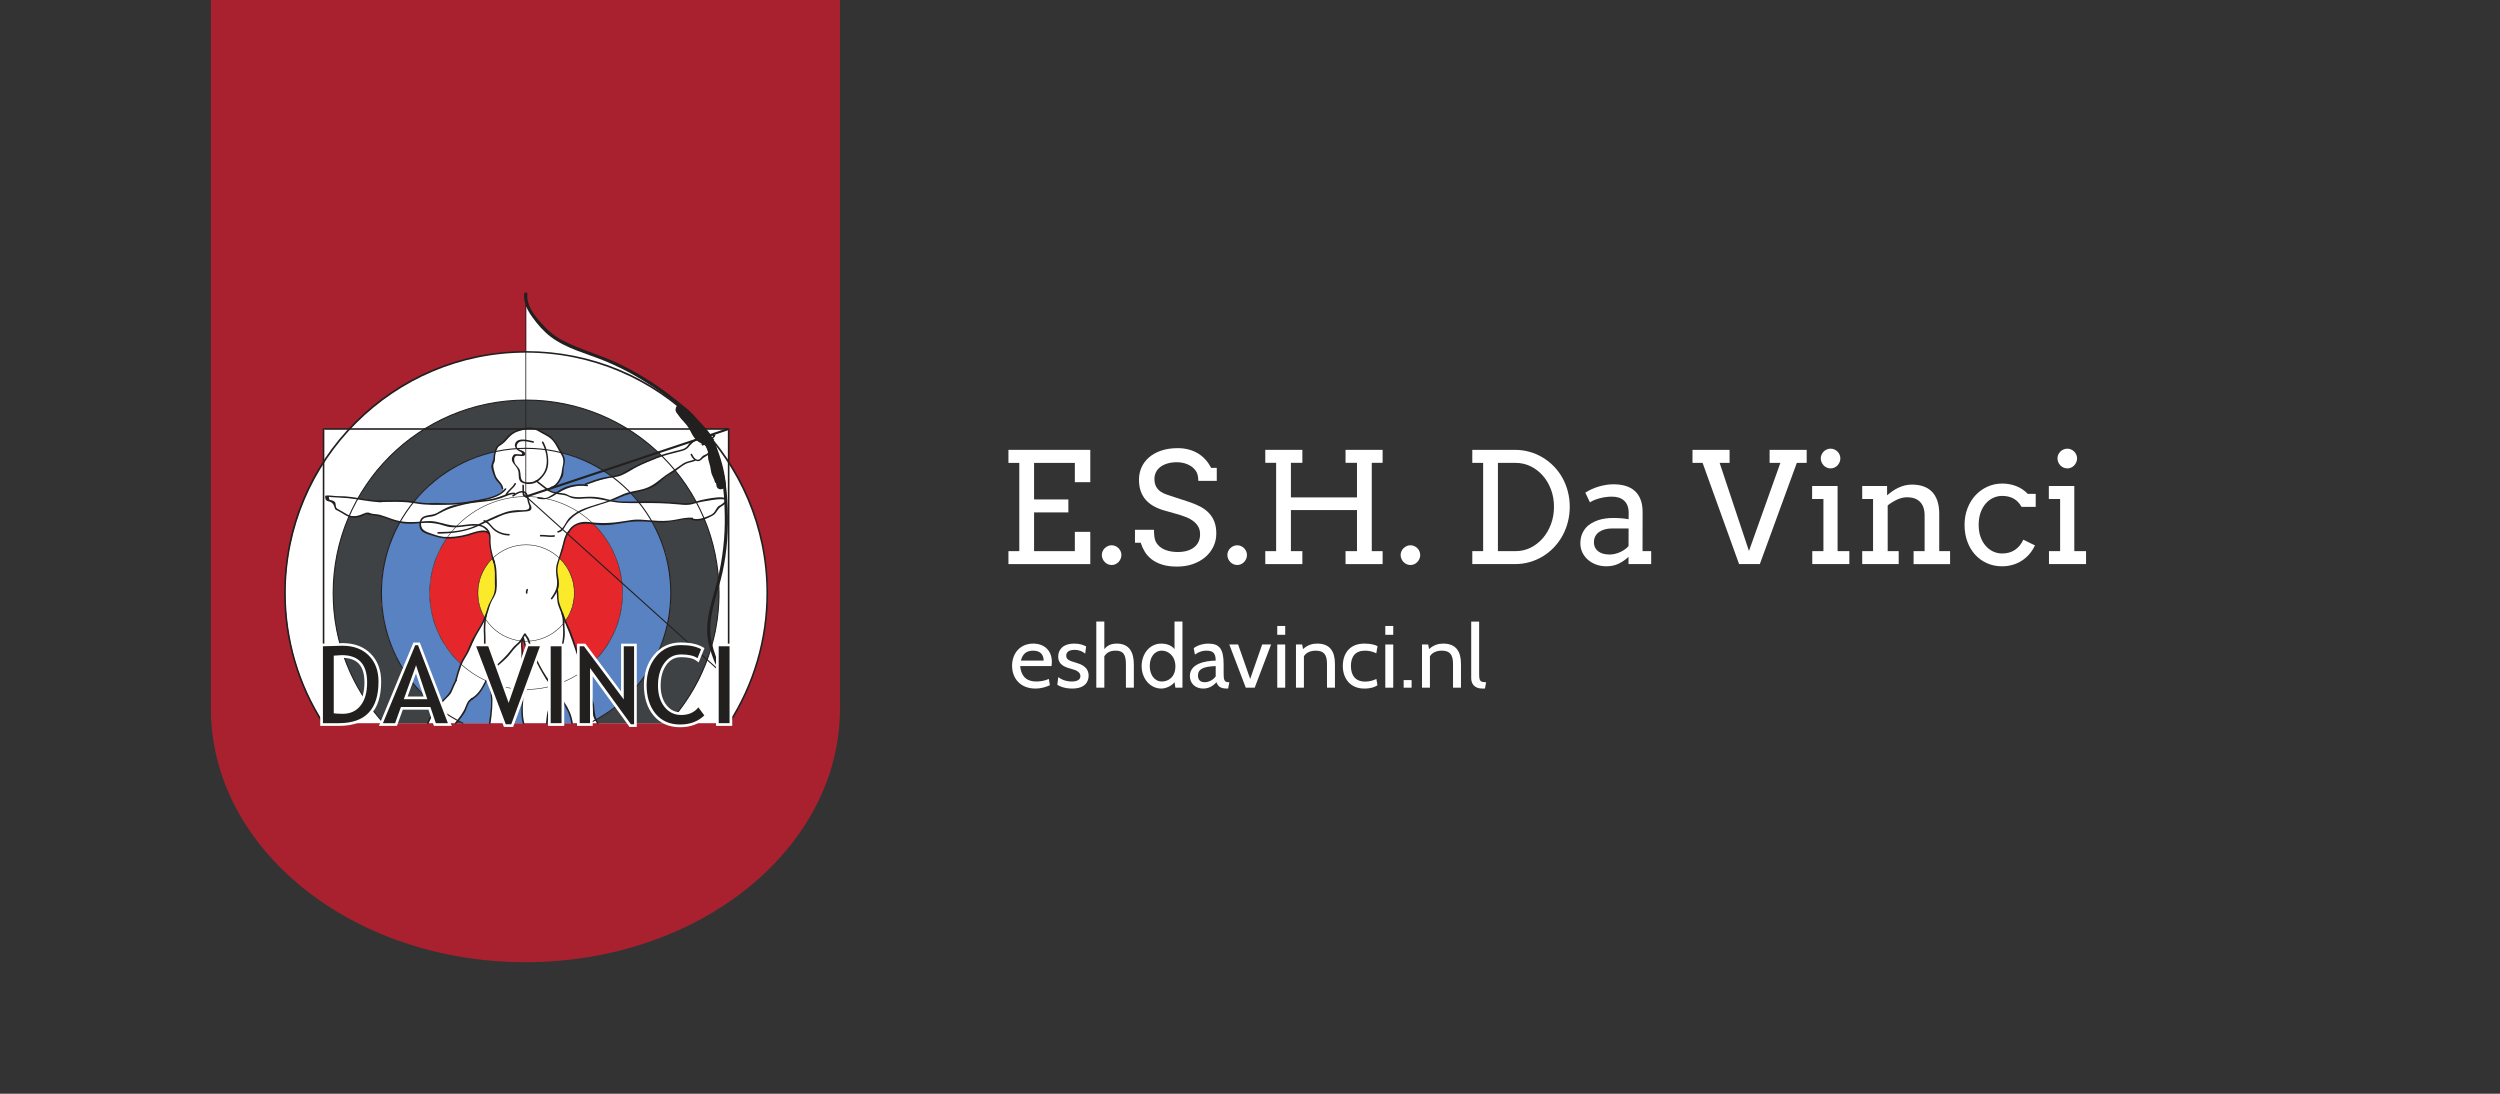 <?xml version="1.0" encoding="utf-8"?>
<!-- Generator: Adobe Illustrator 16.0.0, SVG Export Plug-In . SVG Version: 6.00 Build 0)  -->
<!DOCTYPE svg PUBLIC "-//W3C//DTD SVG 1.1//EN" "http://www.w3.org/Graphics/SVG/1.1/DTD/svg11.dtd">
<svg version="1.1" id="Layer_1" xmlns="http://www.w3.org/2000/svg" xmlns:xlink="http://www.w3.org/1999/xlink" x="0px" y="0px"
	 width="226.77px" height="99.21px" viewBox="0 0 226.77 99.21" enable-background="new 0 0 226.77 99.21" xml:space="preserve">
<rect x="0" y="0" width="226.77" height="99.21" fill="#333333" stroke="none"/>
<g opacity="0.95">
	<path fill="#AF212F" d="M76.192,0v64.266c0,12.715-12.777,23.013-28.531,23.013c-15.754,0-28.531-10.298-28.531-23.013V0H76.192z"
		/>
</g>
<g>
	<path fill="#FFFFFF" d="M91.474,40.805h7.424v2.933h-1.401v-1.75h-3.698v3.315h3.11v1.176h-3.11v3.514h3.698v-1.75h1.401v2.925
		h-7.424v-1.175h0.984v-8.005h-0.984V40.805z"/>
	<path fill="#FFFFFF" d="M99.944,50.341c0-0.119,0.024-0.231,0.072-0.338s0.113-0.201,0.195-0.28s0.177-0.144,0.284-0.191
		s0.222-0.072,0.345-0.072c0.119,0,0.231,0.024,0.338,0.072s0.201,0.112,0.28,0.191s0.144,0.173,0.191,0.28s0.072,0.22,0.072,0.338
		c0,0.123-0.024,0.239-0.072,0.349s-0.112,0.206-0.191,0.291c-0.08,0.084-0.173,0.15-0.28,0.198s-0.22,0.071-0.338,0.071
		c-0.123,0-0.238-0.023-0.345-0.071s-0.202-0.114-0.284-0.198c-0.082-0.084-0.147-0.181-0.195-0.291S99.944,50.464,99.944,50.341z"
		/>
	<path fill="#FFFFFF" d="M108.475,42.719c-0.146-0.201-0.307-0.354-0.482-0.461s-0.368-0.189-0.578-0.246s-0.419-0.085-0.629-0.085
		c-0.346,0-0.649,0.04-0.909,0.12s-0.475,0.188-0.646,0.325s-0.3,0.296-0.386,0.479s-0.13,0.374-0.13,0.574
		c0,0.301,0.054,0.543,0.161,0.728s0.243,0.333,0.407,0.444s0.345,0.199,0.543,0.263s0.389,0.127,0.571,0.191l1.381,0.451
		c0.415,0.132,0.78,0.283,1.097,0.451s0.582,0.368,0.796,0.598s0.377,0.496,0.489,0.796s0.167,0.649,0.167,1.046
		c0,0.428-0.088,0.825-0.263,1.189s-0.42,0.681-0.735,0.95s-0.689,0.479-1.125,0.632s-0.913,0.229-1.432,0.229
		c-0.533,0-0.989-0.061-1.367-0.182s-0.696-0.283-0.954-0.485s-0.464-0.434-0.619-0.694s-0.276-0.526-0.362-0.8h-0.52v-1.176h1.723
		c0,0.506,0.054,0.864,0.161,1.073s0.256,0.384,0.448,0.523s0.419,0.244,0.684,0.314s0.556,0.106,0.875,0.106
		c0.31,0,0.589-0.037,0.837-0.109s0.46-0.179,0.636-0.318s0.31-0.308,0.403-0.506s0.14-0.423,0.14-0.673
		c0-0.278-0.058-0.514-0.174-0.708s-0.266-0.359-0.448-0.496s-0.382-0.249-0.598-0.335s-0.425-0.162-0.625-0.226l-1.497-0.424
		c-0.328-0.1-0.628-0.228-0.899-0.383s-0.503-0.344-0.697-0.567s-0.343-0.484-0.448-0.783s-0.157-0.644-0.157-1.036
		c0-0.396,0.078-0.768,0.232-1.114s0.383-0.649,0.684-0.909s0.669-0.464,1.104-0.612s0.933-0.222,1.494-0.222
		c0.369,0,0.71,0.043,1.022,0.13s0.595,0.208,0.848,0.366s0.476,0.346,0.67,0.567s0.356,0.464,0.489,0.728h0.513v1.176h-1.675
		C108.694,43.221,108.621,42.92,108.475,42.719z"/>
	<path fill="#FFFFFF" d="M111.333,50.341c0-0.119,0.024-0.231,0.072-0.338s0.113-0.201,0.195-0.28s0.177-0.144,0.284-0.191
		s0.222-0.072,0.345-0.072c0.119,0,0.231,0.024,0.338,0.072s0.201,0.112,0.28,0.191s0.144,0.173,0.191,0.28s0.072,0.22,0.072,0.338
		c0,0.123-0.024,0.239-0.072,0.349s-0.112,0.206-0.191,0.291c-0.08,0.084-0.173,0.15-0.28,0.198s-0.22,0.071-0.338,0.071
		c-0.123,0-0.238-0.023-0.345-0.071s-0.202-0.114-0.284-0.198c-0.082-0.084-0.147-0.181-0.195-0.291S111.333,50.464,111.333,50.341z
		"/>
	<path fill="#FFFFFF" d="M122.051,40.805h3.363v1.176h-0.984v8.012h0.984v1.175h-3.363v-1.175h1.039v-3.726h-5.994v3.726h1.039
		v1.175h-3.363v-1.175h0.984v-8.012h-0.984v-1.176h3.363v1.176h-1.039v3.138h5.994v-3.138h-1.039V40.805z"/>
	<path fill="#FFFFFF" d="M127.049,50.341c0-0.119,0.023-0.231,0.072-0.338c0.047-0.107,0.111-0.201,0.193-0.28
		s0.178-0.144,0.285-0.191c0.105-0.048,0.221-0.072,0.344-0.072c0.119,0,0.232,0.024,0.34,0.072
		c0.105,0.048,0.199,0.112,0.279,0.191s0.145,0.173,0.191,0.28c0.049,0.107,0.072,0.22,0.072,0.338c0,0.123-0.023,0.239-0.072,0.349
		c-0.047,0.109-0.111,0.206-0.191,0.291c-0.08,0.084-0.174,0.15-0.279,0.198c-0.107,0.048-0.221,0.071-0.34,0.071
		c-0.123,0-0.238-0.023-0.344-0.071c-0.107-0.048-0.203-0.114-0.285-0.198c-0.082-0.084-0.146-0.181-0.193-0.291
		C127.072,50.581,127.049,50.464,127.049,50.341z"/>
	<path fill="#FFFFFF" d="M133.549,40.805h3.855c0.475,0,0.926,0.062,1.354,0.185c0.43,0.123,0.828,0.296,1.197,0.52
		s0.703,0.491,1.004,0.803s0.559,0.66,0.77,1.042c0.213,0.383,0.375,0.794,0.488,1.234c0.115,0.44,0.172,0.896,0.172,1.371
		c0,0.483-0.057,0.946-0.172,1.388c-0.113,0.442-0.275,0.857-0.488,1.244c-0.211,0.387-0.469,0.739-0.77,1.056
		s-0.635,0.588-1.004,0.813s-0.768,0.4-1.197,0.523c-0.428,0.124-0.879,0.184-1.354,0.184h-3.855v-1.175h0.984v-8.005h-0.984V40.805
		z M135.873,41.988v8.005h1.613c0.479,0,0.93-0.105,1.352-0.314c0.42-0.209,0.789-0.496,1.104-0.858s0.563-0.789,0.744-1.278
		c0.184-0.49,0.273-1.018,0.273-1.583c0-0.556-0.09-1.076-0.273-1.559c-0.182-0.483-0.43-0.903-0.744-1.261
		s-0.684-0.639-1.104-0.844c-0.422-0.205-0.873-0.308-1.352-0.308H135.873z"/>
	<path fill="#FFFFFF" d="M147.721,50.512c-0.27,0.25-0.566,0.456-0.893,0.615c-0.326,0.16-0.695,0.24-1.111,0.24
		c-0.346,0-0.664-0.055-0.953-0.164s-0.539-0.259-0.748-0.448c-0.211-0.189-0.373-0.409-0.49-0.66
		c-0.115-0.25-0.174-0.517-0.174-0.8c0-0.301,0.045-0.567,0.133-0.8c0.09-0.232,0.209-0.434,0.355-0.605
		c0.148-0.171,0.322-0.314,0.52-0.431c0.199-0.116,0.406-0.209,0.623-0.28s0.438-0.121,0.662-0.15
		c0.227-0.03,0.441-0.044,0.646-0.044c0.328,0,0.604,0.01,0.828,0.031c0.223,0.021,0.426,0.049,0.607,0.085l0.008-0.581
		c0-0.25-0.037-0.468-0.109-0.653c-0.074-0.185-0.176-0.337-0.309-0.458c-0.131-0.121-0.291-0.211-0.475-0.27
		c-0.186-0.059-0.391-0.089-0.619-0.089c-0.213,0-0.418,0.015-0.615,0.044c-0.195,0.03-0.379,0.068-0.551,0.116
		c-0.17,0.048-0.328,0.103-0.471,0.164c-0.145,0.062-0.266,0.126-0.365,0.195l-0.418-0.882c0.17-0.109,0.354-0.211,0.555-0.304
		c0.199-0.093,0.41-0.173,0.631-0.239c0.223-0.066,0.447-0.119,0.678-0.157s0.457-0.058,0.68-0.058c0.41,0,0.779,0.049,1.107,0.147
		s0.607,0.25,0.834,0.455c0.229,0.205,0.404,0.466,0.527,0.783s0.184,0.696,0.184,1.138l-0.006,3.541h0.785v1.175h-2.057V50.512z
		 M145.998,50.3c0.168,0,0.336-0.021,0.506-0.062c0.168-0.041,0.328-0.097,0.479-0.167s0.289-0.153,0.416-0.246
		c0.129-0.093,0.234-0.19,0.322-0.291l0.006-1.6h-1.477c-0.246,0-0.471,0.027-0.674,0.082c-0.201,0.055-0.377,0.134-0.525,0.239
		s-0.264,0.235-0.346,0.39s-0.123,0.333-0.123,0.533c0,0.187,0.035,0.35,0.104,0.489s0.164,0.255,0.289,0.349
		c0.127,0.093,0.275,0.164,0.449,0.212C145.596,50.276,145.787,50.3,145.998,50.3z"/>
	<path fill="#FFFFFF" d="M160.518,40.805h3.363v1.183h-0.896l-3.355,9.18h-1.881l-3.309-9.18h-0.916v-1.183h3.363v1.183h-0.902
		l2.66,7.991l2.85-7.991h-0.977V40.805z"/>
	<path fill="#FFFFFF" d="M164.373,44.086h2.311v5.906h1.066v1.175h-3.363v-1.175h1.012v-4.73h-1.025V44.086z M165.158,41.578
		c0-0.119,0.025-0.231,0.072-0.338c0.049-0.107,0.111-0.201,0.191-0.28s0.174-0.144,0.283-0.191s0.227-0.072,0.35-0.072
		c0.117,0,0.23,0.024,0.338,0.072s0.201,0.112,0.281,0.191c0.078,0.08,0.143,0.173,0.191,0.28c0.047,0.107,0.07,0.22,0.07,0.338
		c0,0.123-0.023,0.239-0.07,0.349c-0.049,0.109-0.113,0.206-0.191,0.291c-0.08,0.084-0.174,0.15-0.281,0.198
		s-0.221,0.072-0.338,0.072c-0.123,0-0.24-0.024-0.35-0.072s-0.203-0.114-0.283-0.198s-0.143-0.181-0.191-0.291
		C165.184,41.817,165.158,41.701,165.158,41.578z"/>
	<path fill="#FFFFFF" d="M173.58,49.993h0.998v-3.233c0-0.542-0.137-0.954-0.414-1.234c-0.275-0.28-0.67-0.42-1.186-0.42
		c-0.295,0-0.594,0.071-0.895,0.212s-0.586,0.317-0.855,0.526v4.149h0.998v1.175h-3.309v-1.175h0.984v-4.73h-0.984v-1.176h2.256
		v0.834h0.014c0.15-0.132,0.311-0.257,0.482-0.376c0.17-0.119,0.35-0.221,0.537-0.308c0.186-0.086,0.381-0.155,0.584-0.205
		s0.416-0.075,0.639-0.075c0.379,0,0.721,0.052,1.025,0.157c0.307,0.105,0.566,0.264,0.779,0.479
		c0.215,0.214,0.379,0.489,0.496,0.824c0.115,0.335,0.174,0.73,0.174,1.186v3.391h0.984v1.175h-3.309V49.993z"/>
	<path fill="#FFFFFF" d="M183.369,45.973c-0.191-0.342-0.434-0.592-0.729-0.752c-0.293-0.16-0.633-0.239-1.021-0.239
		c-0.295,0-0.574,0.062-0.834,0.185s-0.486,0.298-0.68,0.526s-0.346,0.505-0.459,0.831c-0.111,0.326-0.166,0.689-0.166,1.09
		c0,0.396,0.055,0.754,0.166,1.073c0.113,0.319,0.266,0.591,0.463,0.817c0.195,0.226,0.422,0.399,0.68,0.52s0.535,0.181,0.83,0.181
		c0.438,0,0.818-0.106,1.143-0.318c0.322-0.212,0.58-0.523,0.771-0.933l1.053,0.52c-0.137,0.292-0.305,0.554-0.506,0.786
		c-0.199,0.232-0.428,0.431-0.68,0.595c-0.254,0.164-0.531,0.291-0.834,0.379s-0.623,0.134-0.961,0.134
		c-0.492,0-0.947-0.093-1.363-0.277c-0.418-0.185-0.777-0.443-1.08-0.776s-0.539-0.729-0.707-1.189
		c-0.17-0.46-0.254-0.964-0.254-1.511s0.09-1.05,0.268-1.511s0.422-0.855,0.73-1.186c0.311-0.331,0.672-0.589,1.088-0.776
		c0.414-0.187,0.859-0.28,1.332-0.28c0.447,0,0.869,0.078,1.268,0.232c0.4,0.155,0.75,0.39,1.051,0.704h0.717v1.176H183.369z"/>
	<path fill="#FFFFFF" d="M185.844,44.086h2.311v5.906h1.066v1.175h-3.363v-1.175h1.012v-4.73h-1.025V44.086z M186.631,41.578
		c0-0.119,0.023-0.231,0.07-0.338c0.049-0.107,0.113-0.201,0.191-0.28c0.08-0.08,0.176-0.144,0.285-0.191s0.225-0.072,0.348-0.072
		c0.119,0,0.232,0.024,0.338,0.072c0.107,0.048,0.201,0.112,0.281,0.191s0.143,0.173,0.191,0.28c0.047,0.107,0.072,0.22,0.072,0.338
		c0,0.123-0.025,0.239-0.072,0.349c-0.049,0.109-0.111,0.206-0.191,0.291s-0.174,0.15-0.281,0.198
		c-0.105,0.048-0.219,0.072-0.338,0.072c-0.123,0-0.238-0.024-0.348-0.072s-0.205-0.114-0.285-0.198
		c-0.078-0.084-0.143-0.181-0.191-0.291C186.654,41.817,186.631,41.701,186.631,41.578z"/>
</g>
<g>
	<path fill="#FFFFFF" d="M92.539,60.419c0.104,1.088,0.728,1.399,1.471,1.399c0.36,0,0.776-0.072,1.127-0.232l0.096,0.568
		c-0.304,0.136-0.743,0.304-1.311,0.304c-1.383,0-2.119-0.943-2.119-2.071c0-1.095,0.704-2.007,1.919-2.007
		c0.975,0,1.687,0.6,1.687,1.655c0,0.112-0.008,0.248-0.032,0.384H92.539z M92.603,59.923h2.063c0-0.551-0.304-0.903-0.959-0.903
		C93.067,59.02,92.747,59.355,92.603,59.923z"/>
	<path fill="#FFFFFF" d="M95.907,62.114l0.088-0.695c0.168,0.151,0.624,0.399,1.224,0.399c0.503,0,0.783-0.176,0.783-0.488
		c0-0.407-0.464-0.56-0.783-0.647c-0.536-0.144-1.231-0.336-1.231-1.127c0-0.6,0.399-1.176,1.471-1.176
		c0.52,0,0.823,0.136,1.063,0.256l-0.088,0.656c-0.231-0.192-0.52-0.344-0.959-0.344c-0.448,0-0.76,0.159-0.76,0.527
		s0.296,0.464,0.912,0.647c0.384,0.112,1.119,0.352,1.119,1.167c0,0.521-0.296,1.168-1.495,1.168
		C96.555,62.458,96.091,62.242,95.907,62.114z"/>
	<path fill="#FFFFFF" d="M102.13,62.378v-2.095c0-0.928-0.24-1.264-0.936-1.264c-0.48,0-0.8,0.16-1.023,0.512v2.847h-0.728v-5.997
		h0.728v2.503c0.271-0.344,0.624-0.504,1.135-0.504c1.127,0,1.543,0.775,1.543,1.903v2.095H102.13z"/>
	<path fill="#FFFFFF" d="M106.618,62.378l-0.08-0.496c-0.296,0.384-0.848,0.576-1.199,0.576c-1,0-1.783-0.896-1.783-2.039
		c0-1.071,0.688-2.039,1.783-2.039c0.352,0,0.863,0.088,1.199,0.496v-2.495h0.72v5.997H106.618z M104.291,60.419
		c0,0.768,0.416,1.399,1.103,1.399c0.576,0,1.224-0.392,1.224-1.375c0-0.944-0.648-1.424-1.224-1.424
		C104.707,59.02,104.291,59.619,104.291,60.419z"/>
	<path fill="#FFFFFF" d="M111.401,62.458h-0.056c-0.696,0-0.848-0.208-1.007-0.576c-0.296,0.344-0.696,0.576-1.199,0.576
		c-0.728,0-1.208-0.479-1.208-1.136c0-1.104,1.343-1.383,2.343-1.399c0-0.743-0.304-0.903-0.855-0.903
		c-0.296,0-0.616,0.064-1.032,0.353l-0.104-0.584c0.312-0.24,0.807-0.408,1.327-0.408c0.991,0,1.383,0.464,1.383,1.879v0.8
		c0,0.56,0.032,0.823,0.448,0.823h0.072L111.401,62.458z M110.274,60.419c-1.144,0.04-1.607,0.28-1.607,0.863
		c0,0.424,0.248,0.6,0.607,0.6c0.384,0,0.768-0.207,1-0.527V60.419z"/>
	<path fill="#FFFFFF" d="M113.811,62.378h-0.808l-1.496-3.918h0.8l1.095,3.126l1.088-3.126h0.808L113.811,62.378z"/>
	<path fill="#FFFFFF" d="M115.858,57.581v-0.8h0.72v0.8H115.858z M115.858,62.378V58.46h0.72v3.918H115.858z"/>
	<path fill="#FFFFFF" d="M120.369,62.378v-2.159c0-0.831-0.279-1.199-1.023-1.199c-0.447,0-0.871,0.16-1.071,0.512v2.847h-0.72
		V58.46h0.561l0.079,0.416c0.448-0.4,0.88-0.496,1.296-0.496c1.144,0,1.599,0.712,1.599,1.839v2.159H120.369z"/>
	<path fill="#FFFFFF" d="M121.803,60.411c0-1.144,0.64-2.031,1.943-2.031c0.592,0,0.976,0.104,1.207,0.232l-0.112,0.647
		c-0.312-0.152-0.647-0.24-1.015-0.24c-0.872,0-1.288,0.52-1.288,1.392c0,0.855,0.416,1.415,1.288,1.415
		c0.367,0,0.711-0.088,1.023-0.24l0.096,0.576c-0.232,0.151-0.56,0.296-1.191,0.296C122.45,62.458,121.803,61.507,121.803,60.411z"
		/>
	<path fill="#FFFFFF" d="M125.658,57.581v-0.8h0.72v0.8H125.658z M125.658,62.378V58.46h0.72v3.918H125.658z"/>
	<path fill="#FFFFFF" d="M127.323,62.378V61.69h0.72v0.688H127.323z"/>
	<path fill="#FFFFFF" d="M131.801,62.378v-2.159c0-0.831-0.279-1.199-1.023-1.199c-0.447,0-0.871,0.16-1.071,0.512v2.847h-0.72
		V58.46h0.561l0.079,0.416c0.448-0.4,0.88-0.496,1.296-0.496c1.144,0,1.599,0.712,1.599,1.839v2.159H131.801z"/>
	<path fill="#FFFFFF" d="M134.697,62.458h-0.231c-0.76,0-1.016-0.472-1.016-0.943v-5.134h0.72v4.718c0,0.672,0.08,0.783,0.632,0.783
		L134.697,62.458z"/>
</g>
<g>
	<path fill="#FFFFFF" d="M47.731,27.796v17.45h0.073c4.915-3.048,13.977-4.781,16.75-4.993c0.116,0.146,0.338-0.041,0.221-0.187
		c-0.607-0.761-1.198-1.535-1.867-2.244c-0.657-0.694-1.425-1.285-2.184-1.862c-1.434-1.094-2.976-2.033-4.604-2.806
		c-1.646-0.781-3.433-1.239-5.046-2.088c-0.756-0.397-1.34-0.917-1.901-1.554c-0.642-0.729-0.603-0.653-1.247-1.562
		C47.826,27.689,47.788,27.689,47.731,27.796L47.731,27.796z"/>
	<path fill="#FFFFFF" d="M66.139,65.599c2.193-3.405,3.466-7.462,3.466-11.815c0-4.384-1.292-8.467-3.514-11.889v-2.979h-2.323
		c-3.992-4.3-9.692-6.991-16.021-6.991c-6.329,0-12.029,2.691-16.021,6.991h-2.38v3.065c-2.188,3.404-3.458,7.454-3.458,11.802
		c0,4.354,1.273,8.41,3.466,11.815H66.139L66.139,65.599z"/>
	<path fill="#FBEA2A" d="M44.692,50.643l-0.098,0.09l-0.07,0.063l-0.056,0.066l-0.053,0.068l-0.105,0.122L44.09,51.35l-0.204,0.344
		l-0.186,0.379l-0.161,0.429l-0.108,0.423l-0.06,0.426l-0.021,0.423l0.021,0.438l0.052,0.426l0.123,0.477l0.15,0.399l0.294,0.547
		l0.498-1.427l0.27-0.516l0.235-0.767h0.011l-0.028-0.737l-0.011-0.656l-0.08-0.799L44.692,50.643L44.692,50.643z"/>
	<polyline fill="#FBEA2A" points="50.742,50.629 50.473,51.664 50.638,53.043 50.521,53.584 50.715,55.031 51.295,56.328 
		51.617,55.77 51.919,55.055 52.043,54.502 52.097,53.76 52.055,53.139 51.921,52.544 51.815,52.24 51.61,51.776 51.36,51.335 
		51.051,50.941 50.742,50.629 	"/>
	<path fill="#E5262A" d="M40.529,48.766l-0.041,0.103l-0.417,0.667c0,0-0.334,0.689-0.33,0.691c0.004,0.002-0.278,0.676-0.278,0.676
		l-0.223,0.747l-0.121,0.526l-0.146,1.232l0.032,1.126l0.166,1.144l0.19,0.715l0.195,0.53l0.346,0.8l0.259,0.464l0.41,0.636
		l0.49,0.634l0.731,0.76l0.319-0.576l0.643-1.157c0,0,0.603-1.271,0.597-1.276c-0.006-0.008,0.632-1.176,0.634-1.168
		c0.002,0.009-0.091-0.116-0.091-0.116l-0.091-0.174l-0.14-0.329l-0.154-0.429l-0.097-0.416l-0.055-0.617l0.011-0.65
		c0,0,0.156-0.758,0.153-0.769c-0.002-0.01,0.197-0.507,0.197-0.507l0.271-0.524l0.376-0.534c0,0,0.318-0.323,0.32-0.325
		c0.002-0.001-0.085-0.347-0.079-0.34c0.006,0.005-0.176-1.177-0.176-1.177l-0.012-0.63l-0.208-0.228c0,0-0.471-0.061-0.471-0.068
		c0-0.008-1.176,0.262-1.168,0.265c0.008,0.005-1.333,0.333-1.337,0.325C41.231,48.784,40.529,48.766,40.529,48.766L40.529,48.766z"
		/>
	<polyline fill="#E5262A" points="47.379,58.118 47.267,60.696 46.898,62.507 47.512,62.539 47.604,59.603 47.727,58.906 
		47.451,57.995 47.379,58.118 	"/>
	<path fill="#E5262A" d="M53.923,59.985l-0.547,0.462l-0.547,0.45l-0.133-0.56l-0.45-1.41l-0.146-0.485l-0.304-0.898
		c0,0-0.435-0.986-0.438-0.981c-0.003,0.006-0.102-0.216-0.102-0.216l0.25-0.368l0.148-0.259l0.271-0.707l0.153-0.83l0.004-0.762
		c0,0-0.126-0.742-0.125-0.737c0.002,0.004-0.291-0.777-0.291-0.777l-0.21-0.414l-0.395-0.536l-0.32-0.323l0.177-0.672l0.336-1.095
		c0,0,0.169-0.418,0.168-0.425c-0.002-0.006,0.214-0.261,0.214-0.261s0.191-0.337,0.19-0.333c-0.002,0.004,0.863-0.411,0.863-0.411
		l1.131,0.039l0.601,0.664l0.672,0.932l0.555,0.993l0.395,0.989l0.261,0.982l0.126,0.857l0.042,0.725l-0.037,0.988l-0.119,0.9
		l-0.258,0.974l-0.391,0.979l-0.284,0.567l-0.262,0.431l-0.08,0.142l-0.467,0.633L54.4,59.449l-0.487,0.51v0.006L53.923,59.985
		L53.923,59.985z"/>
	<polyline fill="#E5262A" points="44.22,61.533 44.325,61.856 44.106,61.763 44.22,61.533 	"/>
	<path fill="#5982C2" d="M46.395,65.603l1.083-0.002l-0.131-1.709l0.171-1.348l-0.627-0.042l-0.244,1.465l-0.254,1.431
		L46.395,65.603L46.395,65.603z"/>
	<line fill="none" x1="49.767" y1="64.482" x2="49.622" y2="65.526"/>
	<path fill="#5982C2" d="M49.611,65.604c0,0,0.047-0.458,0.043-0.466c-0.002-0.008,0.216-1.031,0.216-1.031l0.268-0.988
		c0,0,0.125-0.677,0.13-0.677c0.006-0.002,0.324,0.482,0.327,0.488c0.003,0.005,0.691,1.092,0.691,1.092s0.493,1.125,0.499,1.133
		c0.006,0.006,0.118,0.447,0.118,0.447L49.611,65.604L49.611,65.604z"/>
	<path fill="#5982C2" d="M54.053,65.3l0.823-0.501l1.175-0.874l0.803-0.691l0.316-0.333l0.861-0.984l0.367-0.475l0.348-0.505
		l0.584-0.99l0.501-1.075l0.408-1.093l0.284-1.077l0.246-1.38l0.078-1.076l-0.013-1.225l-0.103-1.12l-0.213-1.088l-0.28-0.998
		l-0.351-0.979l-0.462-0.991l-0.298-0.561l-1.988-0.041l-1.307,0.231l-1.479,0.031l-0.556-0.005l0.663,0.699l0.647,0.887
		l0.574,1.027l0.357,0.94l0.292,1.126l0.119,0.944l0.023,0.966l-0.072,0.9l-0.238,1.123l-0.41,1.159l-0.362,0.761l-0.524,0.795
		l-0.652,0.859l-0.96,0.889l-0.44,0.342l0.384,1.449l0.523,1.206l0.202,1.316L54.053,65.3L54.053,65.3z"/>
	<polyline fill="#5982C2" points="57.208,44.702 55.39,45.425 56.877,45.563 57.938,45.556 57.601,45.149 57.208,44.702 	"/>
	<path fill="#5982C2" d="M50.256,44.193l0.659-0.901l0.227-1.168l-0.039-0.729l-0.188-0.338l0.611,0.157l0.776,0.29l0.564,0.203
		l0.838,0.392l1.019,0.588c0,0,0.809,0.577,0.809,0.569c0-0.008-1.692,0.419-1.692,0.419l-0.788,0.303l-1.606,0.215l-0.948,0.523
		l-0.749-0.295l0.5-0.233L50.256,44.193L50.256,44.193z"/>
	<path fill="#5982C2" d="M44.93,40.97l-0.276,1.465c0,0,0.293,0.93,0.304,0.926c0.01-0.003,0.577,0.774,0.577,0.774l0.114,0.183
		l-0.007,0.2l-0.622,0.47l-2.177,0.598l-3.161,0.183h-0.331l-1.845-0.217l0.124-0.159l0.812-0.871l0.815-0.768l1.099-0.822
		l0.598-0.383l0.912-0.515l1.485-0.629l0.822-0.266L44.93,40.97"/>
	<path fill="#5982C2" d="M38.175,47.414l-1.921-0.06l-0.127,0.29l-0.451,0.927l-0.296,0.725l-0.436,1.437l-0.25,1.436l-0.109,1.686
		l0.121,1.64l0.207,1.201l0.197,0.709l0.322,1.017l0.33,0.754c0,0,0.458,0.976,0.451,0.957c-0.006-0.019,0.587,0.963,0.587,0.953
		c0-0.007,0.462,0.658,0.462,0.658l0.596,0.713l0.46,0.486l0.682,0.663l0.658,0.542l1.087-1.141c0,0,0.352-0.748,0.355-0.731
		c0.003,0.015,0.72-2.032,0.72-2.032l-0.244-0.222l-0.782-0.873l-0.411-0.558l-0.584-1.057l-0.228-0.525l-0.346-1.071l-0.139-0.693
		l-0.129-1.297l0.031-0.59l0.058-0.794l0.195-0.938l0.102-0.34l0.405-1.133l0.232-0.449c0,0,0.541-0.892,0.543-0.908
		c0.003-0.016-1.499-0.333-1.499-0.333s-0.781-0.344-0.774-0.352"/>
	<path fill="#5982C2" d="M42.008,65.601l-0.467-0.238l0.17-0.209l0.6-0.965L42.3,64.192h-0.035c0,0-0.027,0.043-0.027,0.048
		c0,0.006-0.02-0.023-0.02-0.023l0.03-0.037l0.031-0.013l0.284-0.603l0.591-0.372l0.381-0.456l0.269-0.421l0.263-0.573
		c0,0,0.227,0.104,0.232,0.104c0.006-0.002,0.171,0.536,0.171,0.536l0.104,0.901l0.021,0.938l-0.131,1.003l-0.042,0.375
		L42.008,65.601L42.008,65.601z"/>
	<path fill="#3F4245" d="M38.807,65.597l-4.008,0.002l-0.889-1.044l-0.826-1.155l-0.809-1.378l-0.425-0.863l-0.51-1.179l-0.419-1.27
		l-0.176-0.669l-0.139-0.505l-0.219-1.287l-0.127-1.1l-0.042-0.942v-0.638l0.037-0.911l0.091-1.027l0.164-1.039l0.183-0.887
		l0.334-1.173l0.364-1.05l0.273-0.644l0.942-0.012l0.353-0.176l0.668-0.056l0.765,0.178l1.872,0.607l-0.474,0.948l-0.51,1.246
		l-0.316,1.086L34.7,52.05l-0.104,1.198l0.024,1.598l0.127,0.996l0.128,0.717l0.377,1.387l0.309,0.825l0.334,0.753l0.498,0.894
		l0.389,0.632l0.273,0.383l0.511,0.662l0.516,0.62l0.365,0.37l0.414,0.4l0.401,0.335l0.376,0.321l-0.328,0.514l-0.287,0.451
		l-0.176,0.456L38.807,65.597L38.807,65.597z"/>
	<polyline fill="#3F4245" points="41.34,65.597 41.521,65.364 41.994,65.597 41.976,65.601 41.614,65.603 41.34,65.597 	"/>
	<polyline fill="#3F4245" points="32.481,45.232 32.421,45.232 32.481,45.172 32.887,44.496 33.316,43.872 33.774,43.203 
		34.188,42.668 34.556,42.255 34.924,41.857 35.458,41.285 36.067,40.729 36.631,40.24 37.105,39.872 37.683,39.458 38.405,38.947 
		39.435,38.369 39.992,38.083 40.766,37.722 41.502,37.428 42.39,37.128 43.134,36.895 44.202,36.646 45.119,36.481 45.991,36.383 
		47.193,36.293 47.81,36.278 48.931,36.316 49.765,36.406 50.659,36.526 51.472,36.691 52.215,36.879 53.201,37.173 54.238,37.534 
		54.997,37.88 55.764,38.248 56.395,38.586 57.185,39.052 57.853,39.511 58.424,39.932 58.965,40.383 59.582,40.924 59.995,41.337 
		57.635,42.353 56.681,42.901 55.929,43.194 55.508,43.255 55.44,43.165 54.658,42.668 54.447,42.525 54.079,42.307 53.598,42.067 
		53.237,41.879 52.711,41.638 51.711,41.27 50.944,41.06 50.305,40.067 49.636,39.451 49.11,39.196 48.681,38.925 48.035,38.872 
		47.44,38.925 46.802,39.143 46.117,39.594 45.711,40.083 45.155,40.496 44.907,40.962 44.523,41.06 43.734,41.27 43.042,41.511 
		42.389,41.796 41.554,42.194 40.833,42.623 40.104,43.104 39.629,43.458 38.81,44.157 38.494,44.45 37.855,45.112 37.48,45.585 
		36.712,45.458 34.089,45.458 32.481,45.232 	"/>
	<path fill="#3F4245" d="M57.22,44.738c0.016-0.022,0.039,0.017,0.039,0.017l0.165,0.192l0.352,0.385l0.17,0.237
		c0,0,2.079-0.011,2.062-0.006c-0.016,0.006,2.231,0.187,2.248,0.187c0.016,0,0.896-0.209,0.896-0.209l-0.39-0.715l-0.44-0.693
		l-0.396-0.583l-0.5-0.637l-0.211-0.234c0,0-1.053,0.74-1.058,0.701c-0.006-0.038-0.61,0.5-0.61,0.5l-0.621,0.363l-0.913,0.281
		L57.22,44.738"/>
	<polyline fill="#3F4245" points="63.875,47.036 63.994,47.333 64.211,47.943 64.477,48.705 64.68,49.454 64.879,50.343 
		65.074,51.529 65.176,52.401 65.203,53.234 65.229,54.218 65.189,54.846 65.069,56.134 64.862,57.453 64.587,58.437 64.149,59.861 
		63.866,60.57 63.454,61.513 63.063,62.239 62.771,62.73 62.404,63.306 61.873,64.095 61.426,64.669 61.067,65.112 60.745,65.493 
		60.647,65.599 54.274,65.603 54.081,65.281 54.27,65.17 54.972,64.741 55.329,64.494 55.908,64.049 56.402,63.64 56.864,63.202 
		57.257,62.809 57.727,62.287 58.152,61.775 58.703,60.994 59.06,60.412 59.355,59.872 59.643,59.273 59.902,58.702 60.068,58.271 
		60.263,57.66 60.433,57.049 60.546,56.575 60.696,55.753 60.797,54.992 60.85,53.979 60.842,53.279 60.789,52.634 60.619,51.362 
		60.416,50.357 60.129,49.483 59.821,48.709 59.452,47.903 59.145,47.292 60.704,47.303 61.79,47.093 62.77,47.061 63.041,47.178 
		63.875,47.036 	"/>
	<g>
		<path fill="#221F1F" d="M66.178,61.239c-0.673-0.39-1.018-1.057-1.27-1.765c-0.258-0.724-0.468-1.515-0.481-2.285
			c-0.029-1.802,0.74-3.562,1.117-5.3c0.413-1.905,0.542-3.853,0.466-5.796c-0.036-0.915-0.096-1.84-0.27-2.74
			c-0.189-0.984-0.529-1.935-0.829-2.889c-0.055-0.176-0.341-0.128-0.286,0.05c0.3,0.957,0.623,1.906,0.829,2.889
			c0.219,1.042,0.256,2.139,0.283,3.2c0.053,2.063-0.185,4.117-0.684,6.118c-0.415,1.665-1.074,3.334-0.877,5.08
			c0.077,0.686,0.315,1.402,0.559,2.046c0.251,0.663,0.652,1.27,1.275,1.63C66.172,61.57,66.34,61.334,66.178,61.239z"/>
		<path fill="#221F1F" d="M47.674,26.528c-0.063,0.004-0.123,0.045-0.129,0.126c-0.027,0.33,0.019,0.641,0.113,0.937v17.45h0.073
			V27.796c0.14,0.349,0.342,0.676,0.569,0.991c0.471,0.655,1.035,1.301,1.683,1.785c1.44,1.078,3.285,1.511,4.923,2.188
			c1.798,0.745,3.489,1.716,5.067,2.853c0.832,0.6,1.661,1.236,2.399,1.948c0.783,0.755,1.433,1.641,2.11,2.488
			c0.116,0.146,0.338-0.042,0.221-0.188c-0.607-0.761-1.198-1.535-1.867-2.243c-0.656-0.694-1.425-1.285-2.183-1.863
			c-1.434-1.094-2.976-2.032-4.604-2.806c-1.646-0.781-3.433-1.24-5.046-2.088c-0.757-0.397-1.341-0.917-1.902-1.553
			c-0.642-0.729-1.35-1.595-1.265-2.626C47.843,26.577,47.755,26.523,47.674,26.528z"/>
	</g>
	<path fill="#221F1F" d="M65.173,41.2c-0.169-0.485-0.273-0.98-0.579-1.404c-0.109-0.152-0.331,0.037-0.221,0.188
		c0.287,0.399,0.378,0.886,0.538,1.341C64.973,41.5,65.234,41.375,65.173,41.2L65.173,41.2z"/>
	<line fill="none" stroke="#221F1F" stroke-width="0.1" x1="47.722" y1="45.042" x2="65.192" y2="60.789"/>
	<path fill="#221F1F" d="M66.037,38.825l-18.346,6.124l0.061,0.185l18.346-6.125L66.037,38.825z"/>
	<path fill="#221F1F" d="M61.53,37.576c0.479,0.249,0.861,0.804,1.223,1.194c0.455,0.492,0.955,1,1.222,1.623
		c0.103,0.24,0.211,0.476,0.322,0.713c0.153,0.327,0.193,0.655,0.277,1.001c0.157,0.652,0.332,1.254,0.411,1.926
		c0.065,0.558,0.922,0.403,0.857-0.151c-0.169-1.443-0.582-2.815-1.2-4.126c-0.296-0.628-0.878-1.172-1.344-1.675
		c-0.449-0.485-0.872-1.01-1.466-1.319C61.334,36.5,61.04,37.321,61.53,37.576L61.53,37.576z"/>
	<path fill="#221F1F" d="M61.716,37.866c0.177,0.25,0.386,0.471,0.581,0.707c0.193,0.235,0.318,0.524,0.463,0.79
		c0.209,0.384,0.455,0.689,0.868,0.854c0.44,0.176,0.591,0.441,0.591,0.922c0,0.226-0.012,0.444,0.062,0.663
		c0.11,0.33,0.173,0.632,0.221,0.976c0.045,0.328,0.271,0.611,0.342,0.937c0.04,0.183,0.326,0.133,0.286-0.05
		c-0.073-0.331-0.25-0.613-0.343-0.937c-0.087-0.308-0.086-0.614-0.201-0.92c-0.182-0.488,0.091-1.196-0.348-1.593
		c-0.152-0.137-0.318-0.2-0.509-0.269c-0.391-0.14-0.583-0.483-0.772-0.827c-0.291-0.534-0.67-0.946-1.018-1.438
		C61.829,37.526,61.608,37.714,61.716,37.866L61.716,37.866z"/>
	<path fill="#221F1F" d="M61.428,37.487c0.117,0.224,0.286,0.405,0.449,0.593c0.123,0.142,0.344-0.045,0.221-0.188
		c-0.146-0.169-0.304-0.331-0.408-0.53C61.604,37.196,61.341,37.321,61.428,37.487L61.428,37.487z"/>
	<path fill="#221F1F" d="M62.573,38.616c0.341,0.364,0.422,1.01,0.917,1.22c0.172,0.073,0.271-0.199,0.101-0.272
		c-0.215-0.092-0.325-0.362-0.426-0.556c-0.106-0.203-0.212-0.411-0.37-0.58C62.667,38.292,62.444,38.479,62.573,38.616
		L62.573,38.616z"/>
	<path fill="#221F1F" d="M44.44,48.375c-0.41-0.565-1.591-0.035-2.1,0.1c-0.667,0.177-1.411,0.271-2.099,0.221
		c-0.448-0.032-0.878-0.222-1.301-0.362c-0.506-0.168-0.884-0.439-0.712-1.032c0.116-0.396,0.597-0.399,0.918-0.446
		c0.291-0.042,0.534-0.182,0.787-0.324c0.721-0.409,1.441-0.596,2.244-0.784c0.771-0.181,1.539-0.205,2.316-0.321
		c0.35-0.052,0.698-0.152,1.031-0.267c0.375-0.129,0.713-0.352,1.125-0.328c0.094,0.005,0.107-0.14,0.014-0.145
		c-0.244-0.015-0.459,0.045-0.687,0.128c-0.444,0.162-0.863,0.331-1.328,0.434c-0.475,0.105-0.967,0.094-1.449,0.155
		c-0.471,0.059-0.935,0.171-1.396,0.282c-0.339,0.082-0.71,0.136-1.037,0.26c-0.42,0.159-0.794,0.403-1.188,0.613
		c-0.417,0.223-1.209,0.079-1.442,0.591c-0.154,0.341-0.143,0.857,0.205,1.092c0.306,0.205,0.706,0.28,1.052,0.397
		c0.39,0.131,0.752,0.207,1.165,0.218c0.65,0.017,1.345-0.11,1.97-0.283c0.424-0.118,1.473-0.556,1.799-0.105
		C44.383,48.545,44.495,48.451,44.44,48.375L44.44,48.375z"/>
	<path fill="#221F1F" d="M39.732,48.408c1.306-0.01,2.602-0.167,3.78-0.755c0.606-0.303,1.242-0.555,1.857-0.839
		c0.783-0.361,1.484-0.351,2.32-0.419c0.225-0.018,0.498-0.039,0.52-0.309c0.01-0.123-0.072-0.273-0.119-0.38
		c-0.095-0.219-0.13-0.439-0.182-0.67c-0.176-0.796-0.947-0.489-1.421-0.114c-0.074,0.059,0.021,0.17,0.094,0.111
		c0.258-0.204,0.888-0.604,1.125-0.15c0.14,0.269,0.124,0.605,0.252,0.886c0.287,0.627-0.562,0.491-0.958,0.504
		c-0.419,0.012-0.815,0.075-1.212,0.21c-0.888,0.304-1.775,0.761-2.617,1.175c-1.031,0.507-2.295,0.595-3.426,0.604
		C39.652,48.263,39.638,48.409,39.732,48.408L39.732,48.408z"/>
	<path fill="#221F1F" d="M43.891,47.314c0.442,0.116,0.667,0.625,1.037,0.873c0.378,0.253,0.78,0.379,1.233,0.391
		c0.093,0.003,0.107-0.141,0.014-0.144c-0.528-0.015-1.043-0.198-1.424-0.574c-0.258-0.255-0.438-0.584-0.81-0.682
		C43.852,47.156,43.801,47.292,43.891,47.314L43.891,47.314z"/>
	<path fill="#221F1F" d="M49.029,48.66c0.42-0.017,0.835,0.094,1.253,0.026c0.093-0.015,0.067-0.158-0.025-0.142
		c-0.405,0.065-0.808-0.043-1.214-0.028C48.951,48.519,48.937,48.664,49.029,48.66L49.029,48.66z"/>
	<path fill="#221F1F" d="M51.959,65.586c-0.101-0.682-0.36-1.279-0.742-1.852c-0.415-0.621-0.809-1.282-1.282-1.861
		c-0.492-0.601-0.911-1.372-1.246-2.078c-0.208-0.438-0.415-0.915-0.562-1.377c-0.046-0.143-0.073-0.286-0.123-0.427
		c-0.063-0.174-0.222-0.311-0.295-0.48c-0.038-0.087-0.169-0.024-0.131,0.061c0.064,0.148,0.053,0.124,0.146,0.259
		c0.167,0.238,0.216,0.474,0.302,0.743c0.106,0.334,0.271,0.654,0.405,0.978c0.295,0.704,0.698,1.392,1.093,2.046
		c0.159,0.262,0.397,0.48,0.575,0.731c0.233,0.331,0.439,0.68,0.672,1.011c0.499,0.711,0.917,1.396,1.046,2.272
		C51.83,65.704,51.973,65.679,51.959,65.586L51.959,65.586z"/>
	<path fill="#221F1F" d="M50.48,53.558c0.076,0.507,0.005,0.967,0.2,1.449c0.214,0.528,0.394,1.079,0.626,1.599
		c0.455,1.018,0.794,2.092,1.154,3.146c0.359,1.052,0.367,2.177,0.876,3.179c0.298,0.589,0.43,1.09,0.441,1.753
		c0.007,0.362,0.198,0.673,0.397,0.961c0.053,0.076,0.164-0.018,0.111-0.094c-0.337-0.488-0.333-0.932-0.392-1.495
		c-0.051-0.489-0.276-0.891-0.494-1.319c-0.478-0.94-0.475-2.053-0.809-3.047c-0.334-0.994-0.629-2.052-1.083-2.999
		c-0.22-0.46-0.37-0.954-0.565-1.425c-0.149-0.362-0.272-0.677-0.283-1.072c-0.006-0.225-0.004-0.438-0.038-0.659
		C50.61,53.439,50.467,53.466,50.48,53.558L50.48,53.558z"/>
	<path fill="#221F1F" d="M50.098,54.342c0.239-0.335,0.472-0.65,0.569-1.058c0.104-0.436-0.044-0.918-0.094-1.351
		c-0.076-0.665,0.286-1.384,0.475-2.01c0.172-0.572,0.221-1.168,0.594-1.653c0.057-0.075-0.063-0.157-0.119-0.083
		c-0.283,0.367-0.364,0.733-0.471,1.177c-0.138,0.571-0.334,1.128-0.512,1.689c-0.156,0.493-0.115,0.926-0.037,1.43
		c0.116,0.747-0.106,1.19-0.524,1.776C49.925,54.336,50.044,54.419,50.098,54.342L50.098,54.342z"/>
	<path fill="#221F1F" d="M50.631,48.311c0.336-0.064,0.494-0.321,0.659-0.603c0.362-0.619,0.857-1.029,1.502-1.336
		c1.122-0.534,2.374-0.734,3.502-1.266c1.072-0.505,2.349-0.457,3.324-1.178c0.264-0.195,0.488-0.439,0.752-0.634
		c0.282-0.208,0.602-0.36,0.889-0.56c0.32-0.224,0.612-0.494,0.964-0.668c0.259-0.127,0.566-0.137,0.831-0.262
		c0.085-0.04,0.023-0.171-0.062-0.131c-0.224,0.106-0.461,0.134-0.691,0.213c-0.273,0.095-0.489,0.251-0.717,0.426
		c-0.502,0.384-1.077,0.668-1.564,1.072c-0.541,0.448-0.997,0.786-1.684,0.979c-0.601,0.168-1.218,0.211-1.797,0.458
		c-0.55,0.234-1.073,0.497-1.643,0.689c-0.62,0.208-1.252,0.373-1.864,0.604c-0.506,0.19-0.967,0.465-1.362,0.835
		c-0.349,0.326-0.56,1.121-1.063,1.218C50.514,48.185,50.539,48.327,50.631,48.311L50.631,48.311z"/>
	<path fill="#221F1F" d="M62.645,41.257c0.189,0.427,0.626,0.821,1.042,0.38c0.2-0.213,0.491-0.271,0.67-0.496
		c0.064-0.081,0.068-0.224,0.057-0.319c-0.032-0.247-0.028-0.479-0.024-0.727c0.001-0.093-0.144-0.107-0.145-0.013
		c-0.003,0.194-0.025,0.386-0.001,0.581c0.026,0.213,0.095,0.381-0.171,0.532c-0.075,0.042-0.159,0.071-0.236,0.109
		c-0.125,0.061-0.205,0.18-0.297,0.278c-0.326,0.346-0.648-0.125-0.764-0.388C62.737,41.109,62.607,41.171,62.645,41.257
		L62.645,41.257z"/>
	<path fill="#221F1F" d="M53.131,43.995c0.598-0.227,1.198-0.44,1.823-0.58c0.492-0.109,0.985-0.108,1.452-0.312
		c0.51-0.221,0.984-0.566,1.487-0.812c0.55-0.269,1.119-0.5,1.688-0.724c0.628-0.248,1.277-0.404,1.93-0.57
		c0.384-0.098,0.717-0.153,0.971-0.47c0.34-0.425,0.781-0.734,1.319-0.861c0.221-0.052,0.438-0.104,0.663-0.134
		c0.548-0.073-0.081,0.24-0.221,0.338c-0.076,0.054,0.018,0.165,0.094,0.111c0.214-0.15,0.461-0.215,0.547-0.482
		c0.015-0.046-0.014-0.09-0.061-0.098c-0.749-0.12-1.542,0.247-2.135,0.667c-0.136,0.097-0.229,0.241-0.325,0.375
		c-0.227,0.316-0.701,0.365-1.057,0.456c-0.606,0.154-1.204,0.309-1.788,0.536c-1.048,0.409-2.067,0.871-3.03,1.456
		c-0.514,0.313-1.159,0.29-1.732,0.418c-0.577,0.129-1.136,0.343-1.688,0.553C52.982,43.897,53.044,44.028,53.131,43.995
		L53.131,43.995z"/>
	<path fill="#221F1F" d="M48.77,45.224c0.674,0.154,1.038,0.023,1.612-0.355c0.899-0.593,1.789-0.92,2.882-0.763
		c0.092,0.013,0.105-0.131,0.013-0.145c-0.681-0.098-1.334-0.026-1.979,0.215c-0.314,0.118-0.595,0.307-0.873,0.49
		c-0.224,0.147-0.444,0.295-0.681,0.421c-0.29,0.153-0.627,0.068-0.925,0C48.73,45.067,48.679,45.203,48.77,45.224L48.77,45.224z"/>
	<path fill="#221F1F" d="M48.594,43.658c0.291,0.268,0.632,0.503,0.943,0.751c0.292,0.234,0.657,0.339,1.018,0.408
		c0.245,0.046,0.495,0.056,0.737,0.121c0.221,0.059,0.409,0.201,0.638,0.256c0.396,0.095,0.83,0.049,1.231,0.021
		c1.127-0.078,2.154,0.356,3.27,0.406c1.146,0.051,2.297-0.019,3.445,0.027c0.546,0.021,1.095,0.048,1.639,0.103
		c0.468,0.048,0.886,0.1,1.342-0.037c0.576-0.173,1.168-0.273,1.764-0.36c0.296-0.043,0.597-0.08,0.896-0.069
		c0.042,0.002,0.083,0.006,0.125,0.014c0.412,0.058-0.234,0.48-0.252,0.49c-0.102,0.055-0.228,0.117-0.302,0.208
		c-0.136,0.167-0.218,0.388-0.369,0.541c-0.134,0.138-0.375,0.231-0.553,0.305c-0.391,0.165-0.981,0.35-1.389,0.162
		c-0.085-0.04-0.135,0.097-0.05,0.136c0.598,0.277,1.451-0.099,1.97-0.408c0.131-0.078,0.21-0.177,0.291-0.301
		c0.174-0.268,0.272-0.406,0.556-0.56c0.209-0.113,0.388-0.305,0.342-0.563c-0.089-0.509-2.541,0.094-2.914,0.217
		c-0.66,0.217-1.285,0.086-1.96,0.039c-0.683-0.047-1.366-0.073-2.051-0.089c-1.29-0.029-2.634,0.149-3.893-0.199
		c-0.527-0.146-1.051-0.227-1.6-0.221c-0.594,0.004-1.176,0.125-1.754-0.073c-0.183-0.062-0.329-0.19-0.526-0.219
		c-0.298-0.043-0.597-0.077-0.89-0.146c-0.298-0.071-0.558-0.229-0.794-0.419c-0.26-0.208-0.556-0.409-0.799-0.633
		C48.637,43.501,48.526,43.594,48.594,43.658L48.594,43.658z"/>
	<path fill="#221F1F" d="M51.638,48.303c0.574-1.037,1.615-0.8,2.595-0.693c0.854,0.093,1.752-0.084,2.59-0.226
		c1.043-0.177,2.046-0.024,3.092,0.013c0.977,0.035,1.906-0.356,2.874-0.295c0.094,0.005,0.107-0.139,0.014-0.144
		c-0.456-0.03-0.891,0.054-1.335,0.146c-0.579,0.121-1.134,0.165-1.727,0.143c-0.564-0.021-1.125-0.089-1.688-0.117
		c-0.478-0.025-0.96,0.062-1.429,0.141c-1.092,0.184-2.102,0.229-3.199,0.083c-0.778-0.105-1.516,0.163-1.906,0.867
		C51.474,48.301,51.593,48.384,51.638,48.303L51.638,48.303z"/>
	<path fill="#221F1F" d="M44.655,50.709c0.208,0.57,0.255,1.127,0.234,1.731c-0.018,0.517,0.08,1.025-0.118,1.521
		c-0.17,0.427-0.428,0.752-0.558,1.203c-0.159,0.553-0.355,1.051-0.637,1.554c-0.247,0.443-0.522,0.867-0.758,1.315
		c-0.213,0.403-0.327,0.853-0.56,1.246c-0.211,0.356-0.407,0.646-0.554,1.042c-0.174,0.468-0.295,0.903-0.423,1.382
		c-0.023,0.091,0.112,0.141,0.136,0.052c0.126-0.477,0.252-0.92,0.423-1.384c0.173-0.47,0.466-0.837,0.682-1.278
		c0.256-0.521,0.446-1.056,0.743-1.563c0.26-0.443,0.528-0.878,0.75-1.344c0.219-0.458,0.302-0.961,0.481-1.432
		c0.161-0.426,0.453-0.717,0.529-1.18c0.084-0.517,0.021-1.099,0.015-1.622c-0.006-0.451-0.101-0.883-0.254-1.305
		C44.754,50.559,44.623,50.621,44.655,50.709L44.655,50.709z"/>
	<path fill="#221F1F" d="M38.878,65.627c0.339-0.849,0.86-1.505,1.485-2.162c0.204-0.217,0.495-0.437,0.609-0.721
		c0.142-0.35,0.313-0.7,0.472-1.043c0.04-0.086-0.096-0.135-0.136-0.052c-0.142,0.308-0.299,0.612-0.423,0.926
		c-0.177,0.442-0.631,0.788-0.949,1.135c-0.514,0.563-0.911,1.161-1.194,1.866C38.707,65.663,38.843,65.713,38.878,65.627
		L38.878,65.627z"/>
	<path fill="#221F1F" d="M47.533,57.49c-0.193,0.298-0.298,0.599-0.578,0.839c-0.223,0.19-0.401,0.362-0.578,0.599
		c-0.446,0.592-0.945,1.035-1.487,1.532c-0.911,0.835-1.004,2.274-2.158,2.887c-0.082,0.044-0.021,0.175,0.063,0.131
		c1.131-0.599,1.267-1.937,2.089-2.809c0.46-0.488,1.009-0.841,1.416-1.388c0.265-0.355,0.531-0.654,0.868-0.942
		c0.24-0.207,0.318-0.509,0.484-0.766C47.703,57.496,47.584,57.413,47.533,57.49L47.533,57.49z"/>
	<path fill="#221F1F" d="M41.396,65.644c0.267-0.322,0.53-0.64,0.75-0.998c0.246-0.397,0.266-0.978,0.736-1.19
		c0.085-0.037,0.023-0.168-0.063-0.129c-0.33,0.147-0.456,0.425-0.577,0.75c-0.213,0.573-0.582,1.019-0.966,1.483
		C41.218,65.632,41.337,65.715,41.396,65.644L41.396,65.644z"/>
	<path fill="#221F1F" d="M44.499,65.608c0.13-0.884,0.227-1.843,0.132-2.733c-0.049-0.454-0.223-0.895-0.333-1.336
		c-0.137-0.551-0.22-1.116-0.229-1.686c-0.001-0.092-0.144-0.107-0.144-0.015c0,0.027,0,0.054,0,0.081
		c0.048,0.004,0.096,0.01,0.144,0.014c-0.024-0.76-0.027-1.52-0.027-2.279c0-0.092-0.145-0.106-0.145-0.013c0,0.017,0,0.035,0,0.054
		c0.048-0.002,0.096-0.004,0.144-0.006c-0.036-0.591-0.035-1.276,0.117-1.853c0.023-0.091-0.112-0.141-0.136-0.052
		c-0.16,0.607-0.162,1.306-0.124,1.929c0.005,0.081,0.144,0.076,0.144-0.006c0-0.019,0-0.035,0-0.054
		c-0.048-0.003-0.096-0.009-0.145-0.013c0,0.76,0.003,1.52,0.027,2.278c0.003,0.091,0.144,0.107,0.144,0.014c0-0.026,0-0.054,0-0.08
		c-0.048-0.005-0.096-0.009-0.144-0.015c0.016,0.942,0.269,1.811,0.501,2.715c0.24,0.933,0.066,2.097-0.071,3.039
		C44.341,65.688,44.486,65.7,44.499,65.608L44.499,65.608z"/>
	<path fill="#221F1F" d="M46.472,65.606c0.029-0.32,0.037-0.646,0.094-0.961c0.061-0.34,0.184-0.662,0.224-1.007
		c0.01-0.093-0.135-0.105-0.145-0.014c-0.034,0.302-0.129,0.584-0.195,0.878c-0.08,0.358-0.089,0.725-0.122,1.09
		C46.319,65.686,46.464,65.7,46.472,65.606L46.472,65.606z"/>
	<path fill="#221F1F" d="M47.559,65.588c-0.352-1.325,0.076-2.726,0.047-4.071c-0.013-0.639,0.004-1.274,0.04-1.914
		c0.015-0.271,0.16-0.575,0.116-0.845c-0.048-0.299-0.171-0.576-0.218-0.876c-0.015-0.092-0.158-0.068-0.143,0.026
		c0.039,0.243,0.119,0.467,0.191,0.702c0.104,0.344-0.081,0.811-0.1,1.164c-0.039,0.702-0.036,1.396-0.021,2.099
		c0.027,1.253-0.384,2.495-0.054,3.74C47.44,65.704,47.583,65.679,47.559,65.588L47.559,65.588z"/>
	<path fill="#221F1F" d="M46.755,63.869c0.114-0.437,0.131-0.883,0.2-1.327c0.081-0.512,0.265-1.011,0.366-1.521
		c0.11-0.555,0.125-1.125,0.134-1.687c0.007-0.451-0.142-0.919,0.024-1.354c0.033-0.087-0.103-0.139-0.136-0.051
		c-0.113,0.296-0.087,0.608-0.063,0.919c0.042,0.538,0.023,1.069-0.026,1.609c-0.054,0.588-0.215,1.153-0.363,1.723
		c-0.14,0.539-0.13,1.099-0.272,1.639C46.595,63.908,46.731,63.96,46.755,63.869L46.755,63.869z"/>
	<path fill="#221F1F" d="M50.934,55.643c0.005,0.089,0.016,0.151,0.046,0.238c0.085,0.249,0.052,0.482,0.07,0.739
		c0.034,0.501,0.054,0.981-0.023,1.477c-0.146,0.946-0.388,1.881-0.588,2.815c-0.183,0.851-0.264,1.721-0.464,2.569
		c-0.085,0.362-0.215,0.713-0.306,1.075c-0.087,0.342-0.097,0.689-0.142,1.038c-0.011,0.093,0.133,0.105,0.145,0.014
		c0.049-0.389,0.072-0.762,0.169-1.145c0.095-0.377,0.234-0.74,0.314-1.119c0.18-0.865,0.282-1.741,0.468-2.605
		c0.2-0.938,0.431-1.87,0.576-2.816c0.059-0.377,0.03-0.762,0.006-1.141c-0.016-0.242-0.007-0.48-0.021-0.721
		c-0.009-0.153-0.098-0.29-0.107-0.445C51.071,55.524,50.928,55.55,50.934,55.643L50.934,55.643z"/>
	<path fill="#221F1F" d="M47.383,44.023c0,0.284,0.002,0.568,0.027,0.851c0.013,0.136,0.312,0.294,0.422,0.323
		c0.09,0.024,0.141-0.111,0.05-0.136c-0.182-0.049-0.327-0.174-0.341-0.361c-0.016-0.22-0.014-0.442-0.014-0.663
		C47.527,43.943,47.383,43.93,47.383,44.023L47.383,44.023z"/>
	<path fill="#221F1F" d="M46.663,43.854c-0.198,0.411-0.663,0.613-0.832,1.045c-0.034,0.087,0.103,0.137,0.137,0.05
		c0.165-0.425,0.633-0.635,0.831-1.045C46.84,43.82,46.704,43.771,46.663,43.854L46.663,43.854z"/>
	<path fill="#221F1F" d="M45.649,44.29c-0.072-0.487-0.561-0.734-0.706-1.19c-0.076-0.242-0.279-0.833-0.16-1.036
		c0.134-0.227,0.121-0.434,0.13-0.692c0.007-0.206,0.169-0.786,0.363-0.9c0.198-0.117,0.369-0.243,0.532-0.407
		c0.253-0.254,0.444-0.532,0.751-0.731c0.257-0.166,0.583-0.255,0.875-0.329c0.289-0.073,0.586-0.096,0.883-0.074
		c0.326,0.025,0.575,0.225,0.854,0.374c0.253,0.135,0.502,0.26,0.732,0.434c0.348,0.264,0.564,0.703,0.764,1.079
		c0.155,0.294,0.359,0.521,0.423,0.86c0.062,0.326-0.101,0.707-0.126,1.034c-0.038,0.487-0.431,1.338-0.975,1.436
		c-0.092,0.016-0.067,0.159,0.025,0.143c0.502-0.089,0.749-0.6,0.994-1.006c0.119-0.198,0.094-0.475,0.11-0.694
		c0.028-0.366,0.209-0.736,0.08-1.105c-0.125-0.357-0.366-0.671-0.548-1.002c-0.177-0.322-0.39-0.617-0.663-0.863
		c-0.275-0.247-0.66-0.387-0.976-0.569c-0.27-0.154-0.488-0.249-0.804-0.273c-0.619-0.047-1.325,0.177-1.841,0.51
		c-0.297,0.192-0.501,0.515-0.747,0.763c-0.211,0.213-0.507,0.266-0.627,0.553c-0.115,0.278-0.217,0.583-0.228,0.884
		c-0.013,0.36-0.268,0.638-0.179,0.997c0.067,0.272,0.181,0.607,0.302,0.868c0.165,0.358,0.558,0.546,0.619,0.963
		C45.52,44.407,45.663,44.382,45.649,44.29L45.649,44.29z"/>
	<path fill="#221F1F" d="M49.159,40.147c0.457,0.83,0.671,2.107,0.053,2.893c-0.396,0.503-0.786,0.752-1.444,0.705
		c-0.777-0.056-0.409-0.828-0.687-1.24c-0.084-0.125-0.19-0.237-0.289-0.353c-0.186-0.22-0.277-0.834,0.158-0.812
		c0.091,0.005,0.181,0.017,0.271,0.024c0.13,0.012,0.4,0.027,0.418-0.163c0.018-0.192-0.161-0.281-0.312-0.337
		c-0.101-0.037-0.19-0.065-0.284-0.12c-0.336-0.196-0.121-0.614,0.157-0.691c0.381-0.105,0.787,0.042,1.16,0.108
		c0.093,0.017,0.105-0.128,0.014-0.145c-0.428-0.075-1.313-0.365-1.61,0.14c-0.209,0.354,0.138,0.71,0.438,0.819
		c0.14,0.051,0.269,0.258,0.035,0.245c-0.119-0.007-0.238-0.023-0.357-0.029c-0.097-0.005-0.25,0-0.313,0.09
		c-0.432,0.623,0.278,0.875,0.436,1.407c0.091,0.309-0.01,0.625,0.148,0.918c0.085,0.159,0.317,0.225,0.474,0.262
		c0.51,0.124,1.057-0.036,1.412-0.409c0.458-0.481,0.69-0.886,0.693-1.556c0.002-0.61-0.141-1.281-0.437-1.817
		C49.245,40.003,49.114,40.065,49.159,40.147L49.159,40.147z"/>
	<path fill="#221F1F" d="M47.848,53.776c-0.022-0.08-0.001-0.172,0.042-0.242c0.05-0.08-0.069-0.163-0.119-0.083
		c-0.062,0.1-0.098,0.234-0.065,0.349C47.73,53.889,47.874,53.865,47.848,53.776L47.848,53.776z"/>
	<path fill="none" stroke="#221F1F" d="M63.537,39.836c0.087-0.014,0.187-0.001,0.246,0.03c-0.047,0.028-0.121,0.05-0.186,0.061"/>
	<path fill="#221F1F" d="M45.793,44.316c-0.505,0.681-1.665,0.881-2.424,1.031c-1.031,0.204-2.085,0.333-3.137,0.293
		c-0.355-0.013-0.708-0.036-1.062-0.015c-0.551,0.033-1.042-0.032-1.584-0.131c-1.056-0.191-2.164-0.113-3.233-0.09
		c-0.092,0.001-0.106,0.146-0.013,0.144c1.137-0.024,2.285-0.081,3.408,0.123c0.917,0.167,1.861,0.123,2.792,0.121
		c1.142-0.003,2.265-0.174,3.379-0.409c0.653-0.138,1.574-0.418,1.994-0.984C45.969,44.324,45.849,44.241,45.793,44.316
		L45.793,44.316z"/>
	<path fill="#221F1F" d="M33.528,46.562c-0.174-0.112-0.301-0.079-0.487,0.003c-0.493,0.218-1.011,0.396-1.532,0.104
		c-0.309-0.173-0.614-0.359-0.923-0.534c-0.209-0.119-0.055-0.487-0.25-0.635c-0.074-0.056-0.124-0.09-0.22-0.111
		c-0.071-0.017-0.143-0.031-0.215-0.043c-0.12-0.237-0.08-0.322,0.122-0.254c0.513,0.041,1.028,0.048,1.54,0.097
		c1.019,0.096,2.01,0.353,3.038,0.368c0.093,0.001,0.107-0.143,0.014-0.145c-0.904-0.013-1.787-0.199-2.679-0.325
		c-0.42-0.059-0.84-0.088-1.264-0.085c-0.376,0.002-0.739-0.09-1.116-0.053c-0.03,0.003-0.058,0.035-0.06,0.065
		c-0.007,0.229,0.043,0.403,0.293,0.456c0.396,0.083,0.499,0.316,0.59,0.661c0.024,0.094,0.174,0.157,0.249,0.192
		c0.457,0.21,0.831,0.585,1.344,0.634c0.23,0.022,0.468-0.009,0.692-0.057c0.225-0.049,0.548-0.368,0.78-0.218
		C33.523,46.73,33.607,46.612,33.528,46.562L33.528,46.562z"/>
	<path fill="#221F1F" d="M33.39,46.628c0.118,0.064,0.221,0.089,0.354,0.108c0.345,0.048,0.672,0.093,1.009,0.2
		c0.619,0.197,1.192,0.463,1.843,0.542c0.561,0.069,1.141,0.013,1.702-0.033c0.766-0.065,1.391,0.035,2.122,0.275
		c0.997,0.327,2.026-0.169,3.032-0.007c0.365,0.058,0.638,0.29,0.821,0.601c0.165,0.279,0.063,0.696,0.105,1.012
		c0.081,0.59,0.178,1.149,0.372,1.713c0.03,0.089,0.161,0.026,0.131-0.061c-0.225-0.654-0.426-1.425-0.378-2.121
		c0.026-0.39-0.097-0.763-0.421-1.011c-0.71-0.542-1.663-0.236-2.471-0.175c-0.759,0.057-1.371-0.215-2.097-0.355
		c-0.592-0.113-1.143-0.018-1.736,0.024c-0.81,0.057-1.539-0.02-2.304-0.297c-0.335-0.12-0.667-0.248-1.01-0.345
		c-0.309-0.088-0.709-0.039-0.99-0.189C33.392,46.465,33.307,46.584,33.39,46.628L33.39,46.628z"/>
	<path fill="#221F1F" d="M29.347,65.661c0.034-0.021,0.043-0.068,0.022-0.102c-2.255-3.509-3.447-7.578-3.447-11.769
		c0-12.021,9.779-21.8,21.799-21.8s21.8,9.779,21.8,21.8c0,4.19-1.192,8.26-3.448,11.771c-0.021,0.033-0.012,0.08,0.022,0.1
		c0.012,0.01,0.026,0.014,0.039,0.014c0.024,0,0.048-0.014,0.062-0.035c2.271-3.533,3.471-7.63,3.471-11.849
		c0-5.862-2.283-11.373-6.428-15.518c-4.146-4.146-9.656-6.428-15.518-6.428c-5.861,0-11.373,2.282-15.518,6.428
		c-4.145,4.145-6.428,9.656-6.428,15.518c0,4.219,1.2,8.315,3.47,11.849C29.269,65.673,29.313,65.684,29.347,65.661z"/>
	<path fill="none" stroke="#221F1F" stroke-width="0.1" stroke-linecap="round" stroke-miterlimit="10" d="M60.633,65.601
		c2.849-3.111,4.587-7.259,4.587-11.81c0-9.664-7.834-17.499-17.499-17.499s-17.498,7.834-17.498,17.499
		c0,4.544,1.746,8.699,4.585,11.81 M53.447,65.603c4.379-2.127,7.398-6.617,7.398-11.812c0-7.249-5.875-13.124-13.124-13.124
		c-7.248,0-13.124,5.875-13.124,13.124c0,4.292,2.062,8.104,5.25,10.499 M39.848,64.29c0.669,0.503,1.388,0.942,2.147,1.313"/>
	<g>
		<path fill="none" d="M52.072,53.791c0-2.398-1.952-4.35-4.351-4.35c-1.158,0-2.248,0.449-3.068,1.266
			c-0.028,0.027-0.056,0.056-0.083,0.085c-0.773,0.811-1.199,1.877-1.199,2.999c0,2.398,1.952,4.35,4.35,4.35
			C50.121,58.141,52.072,56.189,52.072,53.791z"/>
		<path fill="none" d="M56.446,53.791c0-4.812-3.914-8.725-8.725-8.725c-4.811,0-8.725,3.914-8.725,8.725
			c0,4.81,3.914,8.724,8.725,8.724C52.533,62.515,56.446,58.601,56.446,53.791z M43.323,53.791c0-1.135,0.431-2.212,1.212-3.032
			c0.028-0.03,0.056-0.058,0.084-0.085c0.83-0.828,1.932-1.282,3.103-1.282c2.426,0,4.399,1.973,4.399,4.399
			c0,2.424-1.973,4.397-4.399,4.397C45.296,58.188,43.323,56.215,43.323,53.791z"/>
		<path fill="#221F1F" d="M56.496,53.791c0-4.838-3.936-8.774-8.774-8.774c-4.837,0-8.773,3.936-8.773,8.774
			c0,4.838,3.936,8.773,8.773,8.773C52.56,62.564,56.496,58.629,56.496,53.791z M38.997,53.791c0-4.812,3.914-8.725,8.725-8.725
			c4.811,0,8.725,3.914,8.725,8.725c0,4.81-3.914,8.724-8.725,8.724C42.911,62.515,38.997,58.601,38.997,53.791z"/>
		<path fill="#221F1F" d="M52.121,53.791c0-2.427-1.973-4.399-4.399-4.399c-1.171,0-2.273,0.454-3.103,1.282
			c-0.028,0.027-0.056,0.055-0.084,0.085c-0.782,0.82-1.212,1.897-1.212,3.032c0,2.424,1.974,4.397,4.399,4.397
			C50.147,58.188,52.121,56.215,52.121,53.791z M43.372,53.791c0-1.122,0.426-2.188,1.199-2.999
			c0.027-0.029,0.055-0.058,0.083-0.085c0.82-0.817,1.91-1.266,3.068-1.266c2.399,0,4.351,1.952,4.351,4.35s-1.952,4.35-4.351,4.35
			C45.323,58.141,43.372,56.189,43.372,53.791z"/>
		<path fill="#221F1F" d="M66.022,65.601c0,0.041,0.032,0.074,0.073,0.074c0.04,0,0.072-0.033,0.072-0.074V38.99h-0.146V65.601z"/>
		<path fill="#221F1F" d="M29.349,38.844c0.041,0,0.073,0.032,0.073,0.073v0.072h36.6h0.146v-0.072v-0.073H29.349z"/>
		<path fill="#221F1F" d="M29.349,38.844h-0.073v0.073C29.276,38.876,29.309,38.844,29.349,38.844z"/>
		<path fill="#221F1F" d="M29.349,38.844c-0.04,0-0.073,0.032-0.073,0.073v0.072v26.611c0,0.041,0.033,0.074,0.073,0.074
			c0.041,0,0.073-0.033,0.073-0.074V38.99v-0.072C29.422,38.876,29.389,38.844,29.349,38.844z"/>
	</g>
	<path fill="#221F1F" d="M30.275,59.475v5.228c0.22,0.032,0.491,0.049,0.815,0.049c0.688,0,1.228-0.252,1.621-0.753
		c0.393-0.5,0.589-1.197,0.589-2.088c0-1.655-0.765-2.483-2.293-2.483C30.916,59.427,30.671,59.443,30.275,59.475L30.275,59.475z
		 M30.742,65.601h-1.451v-6.976c0.924-0.031,1.516-0.048,1.774-0.048c1.006,0,1.802,0.295,2.389,0.889
		c0.587,0.591,0.88,1.38,0.88,2.363C34.334,64.344,33.136,65.601,30.742,65.601L30.742,65.601z"/>
	<g>
		<path fill="none" d="M31.008,59.671c-0.049,0-0.174,0.006-0.489,0.029v4.786c0.166,0.013,0.357,0.021,0.572,0.021
			c0.615,0,1.083-0.215,1.43-0.658c0.357-0.454,0.538-1.106,0.538-1.938C33.058,60.382,32.407,59.671,31.008,59.671z"/>
		<path fill="none" d="M31.065,58.82c-0.233,0-0.735,0.014-1.531,0.039v6.497h1.208c2.254,0,3.349-1.152,3.349-3.527
			c0-0.926-0.265-1.643-0.809-2.193C32.737,59.087,32.013,58.82,31.065,58.82z M32.903,64.148c-0.44,0.56-1.049,0.844-1.813,0.844
			c-0.341,0-0.619-0.017-0.851-0.05l-0.208-0.029v-5.662l0.223-0.019c0.407-0.033,0.652-0.048,0.752-0.048
			c1.66,0,2.537,0.942,2.537,2.726C33.544,62.853,33.329,63.604,32.903,64.148z"/>
		<path fill="#FFFFFF" d="M31.008,59.185c-0.1,0-0.346,0.015-0.752,0.048l-0.223,0.019v5.662l0.208,0.029
			c0.231,0.033,0.51,0.05,0.851,0.05c0.763,0,1.373-0.284,1.813-0.844c0.425-0.544,0.641-1.296,0.641-2.238
			C33.544,60.127,32.667,59.185,31.008,59.185z M32.521,63.849c-0.347,0.443-0.815,0.658-1.43,0.658
			c-0.215,0-0.407-0.008-0.572-0.021V59.7c0.315-0.023,0.44-0.029,0.489-0.029c1.399,0,2.05,0.711,2.05,2.239
			C33.058,62.742,32.877,63.395,32.521,63.849z"/>
		<path fill="#FFFFFF" d="M31.065,58.335c-0.26,0-0.844,0.015-1.783,0.046l-0.235,0.01v7.452h1.693c2.545,0,3.835-1.349,3.835-4.014
			c0-1.046-0.319-1.899-0.95-2.535C32.996,58.656,32.133,58.335,31.065,58.335z M30.742,65.356h-1.208v-6.497
			c0.797-0.025,1.299-0.039,1.531-0.039c0.947,0,1.672,0.267,2.216,0.815c0.544,0.551,0.809,1.268,0.809,2.193
			C34.091,64.204,32.996,65.356,30.742,65.356z"/>
	</g>
	<path fill="#221F1F" d="M37.74,60.351l-1.113,3.075h2.133L37.74,60.351L37.74,60.351z M39.532,65.601L39.04,64.13h-2.672
		l-0.529,1.471h-1.105l2.929-7.071h0.255l2.71,7.071H39.532L39.532,65.601z"/>
	<g>
		<path fill="none" d="M35.097,65.356h0.571l0.529-1.469h3.017l0.494,1.469h0.565l-2.488-6.491L35.097,65.356z M36.281,63.668
			l1.469-4.059l1.347,4.059H36.281z"/>
		<polygon fill="none" points="36.974,63.182 38.424,63.182 37.73,61.092 		"/>
		<path fill="#FFFFFF" d="M37.499,58.285l-3.13,7.558h1.64l0.529-1.469h2.326l0.494,1.469h1.622l-2.896-7.558H37.499z
			 M39.708,65.356l-0.494-1.469h-3.017l-0.529,1.469h-0.571l2.688-6.491l2.488,6.491H39.708z"/>
		<path fill="#FFFFFF" d="M36.281,63.668h2.816l-1.347-4.059L36.281,63.668z M36.974,63.182l0.756-2.09l0.693,2.09H36.974z"/>
	</g>
	<path fill="#221F1F" d="M46.375,65.698h-0.498l-2.686-7.073h1.094l1.854,5.141l1.78-5.141h1.058L46.375,65.698L46.375,65.698z"/>
	<g>
		<polygon fill="none" points="44.115,58.869 43.544,58.869 46.045,65.455 46.206,65.455 48.627,58.869 48.092,58.869 
			46.143,64.495 		"/>
		<path fill="#FFFFFF" d="M46.134,63.036l-1.677-4.653H42.84l2.87,7.558h0.835l2.779-7.558h-1.579L46.134,63.036z M48.627,58.869
			l-2.421,6.586h-0.161l-2.501-6.586h0.571l2.028,5.626l1.949-5.626H48.627L48.627,58.869z"/>
	</g>
	<path fill="#221F1F" d="M49.953,65.601v-6.976h0.984v6.976H49.953L49.953,65.601z"/>
	<g>
		<rect x="50.196" y="58.869" fill="none" width="0.499" height="6.487"/>
		<path fill="#FFFFFF" d="M49.71,65.843h1.471v-7.46H49.71V65.843z M50.196,58.869h0.499v6.487h-0.499V58.869z"/>
	</g>
	<path fill="#221F1F" d="M57.225,65.698l-3.706-5.104v5.006h-0.936v-6.976h0.389l3.609,4.824v-4.824h0.936v7.073H57.225
		L57.225,65.698z"/>
	<g>
		<polygon fill="none" points="52.827,58.869 52.827,65.356 53.276,65.356 53.276,59.847 57.274,65.352 57.274,58.869 
			56.824,58.869 56.824,64.18 52.851,58.869 		"/>
		<path fill="#FFFFFF" d="M56.338,62.72l-3.244-4.337H52.34v7.46h1.422v-4.5l3.34,4.598h0.658v-7.558h-1.422V62.72L56.338,62.72z
			 M56.824,58.869h0.45v6.482l-3.998-5.505v5.51h-0.449v-6.487h0.024l3.973,5.311V58.869L56.824,58.869z"/>
	</g>
	<path fill="#221F1F" d="M63.598,58.893l-0.33,0.813c-0.315-0.226-0.811-0.34-1.487-0.34c-0.633,0-1.141,0.264-1.523,0.791
		c-0.382,0.526-0.573,1.204-0.573,2.034c0,0.793,0.196,1.436,0.587,1.929c0.392,0.492,0.897,0.739,1.517,0.739
		c0.675,0,1.195-0.23,1.559-0.69l0.541,0.728c-0.57,0.551-1.305,0.826-2.203,0.826c-0.941,0-1.682-0.329-2.223-0.985
		c-0.541-0.655-0.811-1.522-0.811-2.596c0-1.041,0.289-1.905,0.866-2.593c0.578-0.689,1.324-1.033,2.24-1.033
		C62.541,58.516,63.155,58.642,63.598,58.893L63.598,58.893z"/>
	<g>
		<path fill="none" d="M61.79,65.102c-0.694,0-1.269-0.279-1.708-0.829c-0.424-0.536-0.64-1.234-0.64-2.081
			c0-0.88,0.208-1.611,0.62-2.179c0.428-0.59,1.007-0.889,1.719-0.889c0.574,0,1.024,0.077,1.366,0.234l0.141-0.348
			c-0.388-0.168-0.902-0.251-1.53-0.251c-0.848,0-1.52,0.309-2.054,0.944c-0.536,0.642-0.808,1.46-0.808,2.438
			c0,1.011,0.254,1.833,0.755,2.44c0.498,0.604,1.163,0.896,2.036,0.896c0.759,0,1.375-0.201,1.876-0.615l-0.234-0.314
			C62.936,64.917,62.419,65.102,61.79,65.102z"/>
		<path fill="#FFFFFF" d="M63.157,64.017c-0.318,0.403-0.765,0.599-1.368,0.599c-0.546,0-0.98-0.21-1.327-0.646
			c-0.355-0.447-0.535-1.044-0.535-1.777c0-0.774,0.177-1.412,0.527-1.893c0.336-0.464,0.77-0.689,1.326-0.689
			c0.621,0,1.073,0.101,1.344,0.294l0.251,0.182l0.526-1.299l-0.185-0.104c-0.479-0.272-1.138-0.409-1.96-0.409
			c-0.986,0-1.802,0.375-2.425,1.118c-0.612,0.73-0.923,1.656-0.923,2.75c0,1.127,0.292,2.053,0.867,2.751
			c0.587,0.712,1.398,1.072,2.411,1.072c0.959,0,1.757-0.302,2.372-0.895l0.154-0.147l-0.858-1.155L63.157,64.017z M61.686,65.479
			c-0.873,0-1.538-0.292-2.036-0.896c-0.501-0.607-0.755-1.43-0.755-2.44c0-0.978,0.272-1.798,0.808-2.438
			c0.534-0.636,1.206-0.944,2.054-0.944c0.628,0,1.142,0.083,1.53,0.251l-0.141,0.348c-0.342-0.157-0.792-0.234-1.366-0.234
			c-0.712,0-1.291,0.299-1.719,0.889c-0.412,0.567-0.62,1.299-0.62,2.179c0,0.847,0.216,1.545,0.64,2.079
			c0.438,0.552,1.013,0.831,1.708,0.831c0.63,0,1.146-0.185,1.539-0.555l0.234,0.316C63.061,65.277,62.445,65.479,61.686,65.479z"/>
	</g>
	<path fill="#221F1F" d="M65.192,65.601v-6.976h0.984v6.976H65.192L65.192,65.601z"/>
	<g>
		<rect x="65.436" y="58.869" fill="none" width="0.498" height="6.487"/>
		<path fill="#FFFFFF" d="M64.949,65.843h1.471v-7.46h-1.471V65.843z M65.436,58.869h0.498v6.487h-0.498V58.869z"/>
	</g>
	<path fill="#221F1F" d="M30.275,59.473v5.227c0.219,0.033,0.491,0.048,0.815,0.048c0.688,0,1.228-0.25,1.621-0.752
		c0.393-0.501,0.59-1.197,0.59-2.089c0-1.653-0.765-2.481-2.294-2.481C30.916,59.425,30.671,59.439,30.275,59.473L30.275,59.473z
		 M30.741,65.597h-1.45v-6.976c0.924-0.031,1.515-0.048,1.774-0.048c1.006,0,1.802,0.298,2.389,0.889
		c0.586,0.592,0.88,1.381,0.88,2.363C34.334,64.341,33.136,65.597,30.741,65.597L30.741,65.597z"/>
	<path fill="#221F1F" d="M37.74,60.347l-1.113,3.075h2.133L37.74,60.347L37.74,60.347z M39.532,65.597l-0.493-1.469h-2.671
		l-0.529,1.469h-1.105l2.929-7.071h0.255l2.71,7.071H39.532L39.532,65.597z"/>
	<path fill="#221F1F" d="M46.375,65.695h-0.498l-2.686-7.072h1.094l1.854,5.139l1.78-5.139h1.058L46.375,65.695L46.375,65.695z"/>
	<path fill="#221F1F" d="M49.953,65.597v-6.974h0.984v6.974H49.953L49.953,65.597z"/>
	<path fill="#221F1F" d="M57.225,65.695l-3.706-5.104v5.006h-0.936v-6.974h0.389l3.609,4.823v-4.823h0.935v7.072H57.225
		L57.225,65.695z"/>
	<path fill="#221F1F" d="M63.597,58.889l-0.329,0.815c-0.316-0.228-0.811-0.34-1.487-0.34c-0.633,0-1.141,0.262-1.523,0.789
		c-0.382,0.526-0.573,1.204-0.573,2.036c0,0.791,0.196,1.434,0.587,1.928c0.391,0.493,0.897,0.738,1.517,0.738
		c0.675,0,1.195-0.23,1.559-0.69l0.541,0.728c-0.57,0.551-1.305,0.826-2.203,0.826c-0.941,0-1.682-0.329-2.223-0.984
		c-0.541-0.656-0.811-1.521-0.811-2.597c0-1.04,0.288-1.905,0.866-2.593s1.324-1.031,2.24-1.031
		C62.541,58.514,63.155,58.64,63.597,58.889L63.597,58.889z"/>
	<path fill="#221F1F" d="M65.192,65.597v-6.974h0.984v6.974H65.192L65.192,65.597z"/>
</g>
<g>
</g>
<g>
</g>
<g>
</g>
<g>
</g>
<g>
</g>
<g>
</g>
</svg>

